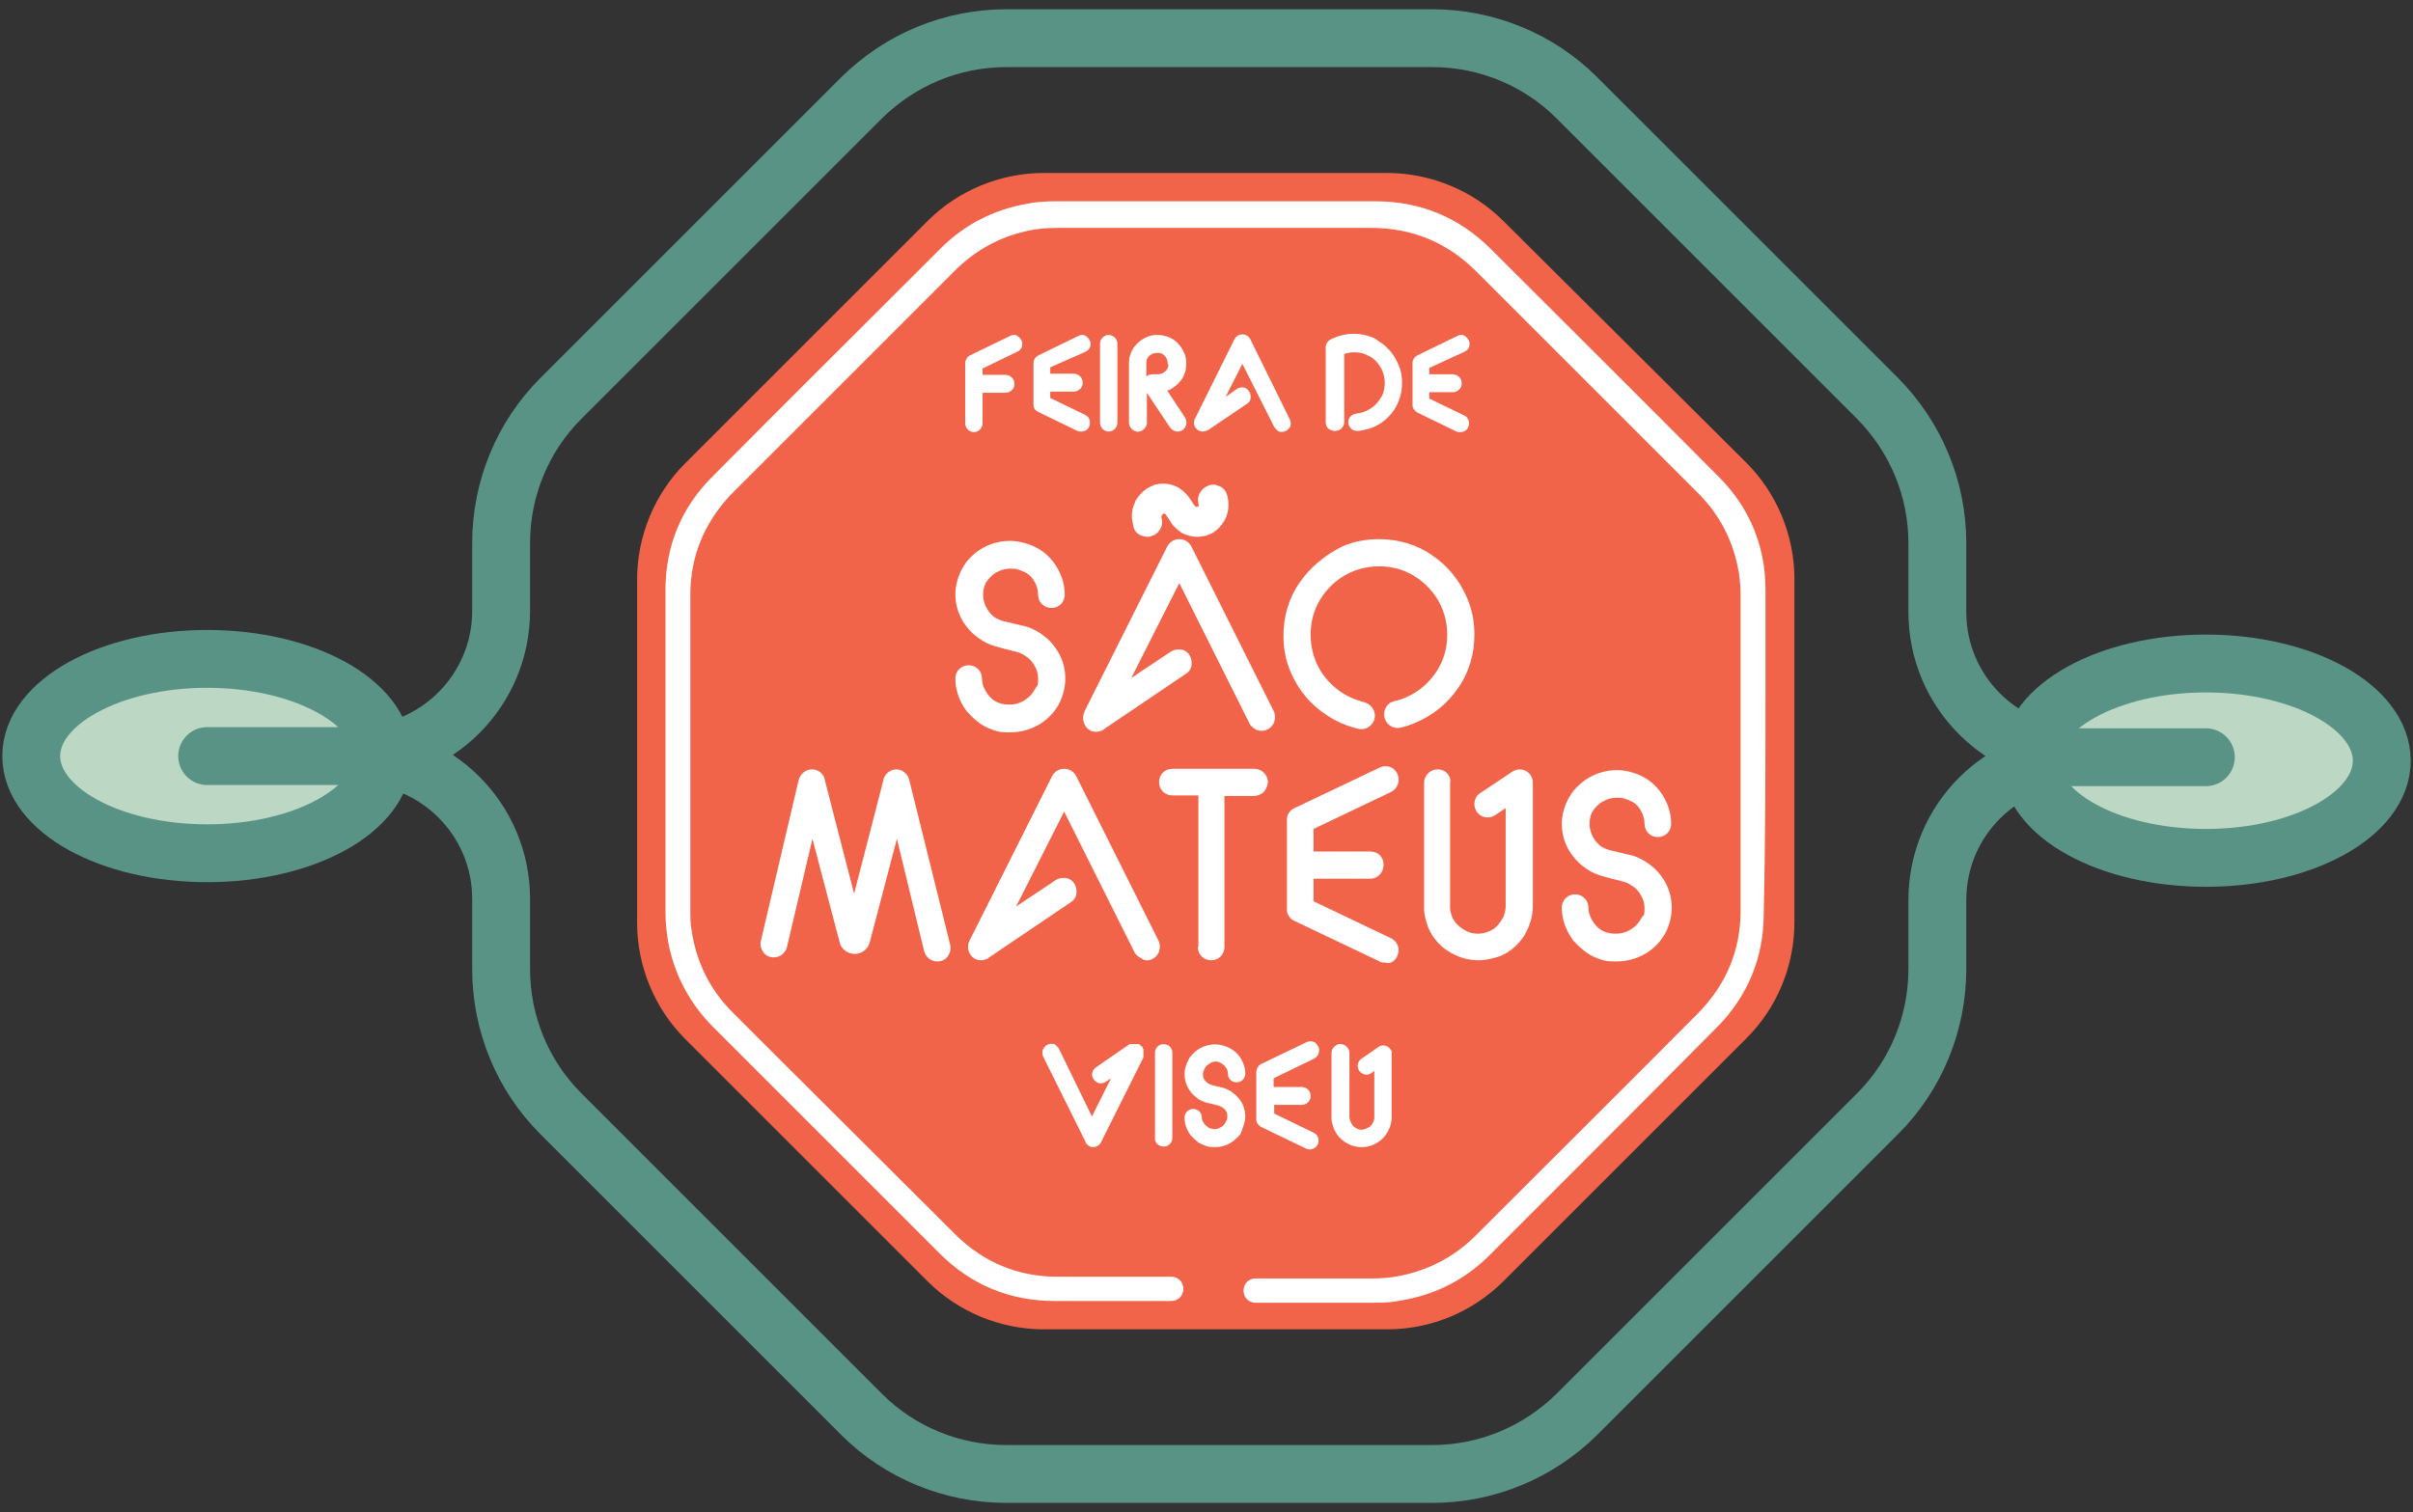 <?xml version="1.0" encoding="utf-8"?>
<!-- Generator: Adobe Illustrator 27.2.0, SVG Export Plug-In . SVG Version: 6.00 Build 0)  -->
<svg version="1.1" id="Layer_1" xmlns="http://www.w3.org/2000/svg" xmlns:xlink="http://www.w3.org/1999/xlink" x="0px" y="0px"
	 viewBox="0 0 417 261.4" style="enable-background:new 0 0 417 261.4;" xml:space="preserve">
<rect x="0" y="0" width="417" height="261.4" fill="#333333" stroke="none"/>
<style type="text/css">
	.st0{fill:none;stroke:#599385;stroke-width:10;stroke-linecap:round;stroke-linejoin:round;stroke-miterlimit:10;}
	.st1{fill:#F16449;}
	.st2{fill:#FFFFFF;}
	.st3{fill:#BCD7C3;stroke:#599385;stroke-width:10;stroke-linecap:round;stroke-linejoin:round;stroke-miterlimit:10;}
</style>
<g>
	<g>
		<path class="st0" d="M359.7,130.7c-13.7,0-24.9-11.1-24.9-24.9V93.9c0-9.4-3.7-18.3-10.3-25l-52-52c-6.6-6.6-15.6-10.3-25-10.3
			h-73.6c-9.4,0-18.3,3.7-25,10.3l-52,52c-6.6,6.6-10.3,15.6-10.3,25v11.7l0,0c0,13.7-11.1,24.9-24.9,24.9
			c13.7,0,24.9,11.1,24.9,24.9v12.1c0,9.4,3.7,18.4,10.3,25l52,52c6.6,6.6,15.6,10.3,25,10.3h73.6c9.4,0,18.3-3.7,25-10.3l52-52
			c6.6-6.6,10.3-15.6,10.3-25v-11.9C334.8,141.8,345.9,130.7,359.7,130.7z"/>
	</g>
	<g>
		<path class="st1" d="M239.7,229.8h-59.3c-7.5,0-14.8-3-20.1-8.3l-41.9-41.9c-5.3-5.3-8.3-12.6-8.3-20.1v-59.3
			c0-7.5,3-14.8,8.3-20.1l41.9-41.9c5.3-5.3,12.6-8.3,20.1-8.3h59.3c7.5,0,14.8,3,20.1,8.3l42,41.8c5.3,5.3,8.3,12.6,8.3,20.1v59.3
			c0,7.6-3,14.8-8.3,20.1l-41.9,41.9C254.5,226.8,247.3,229.8,239.7,229.8z"/>
		<g>
			<g>
				<path class="st2" d="M193.1,73.1V59.4c0-0.8-0.7-1.5-1.5-1.5s-1.5,0.7-1.5,1.5v13.7c0,0.8,0.7,1.5,1.5,1.5
					C192.4,74.6,193.1,73.9,193.1,73.1z"/>
				<path class="st2" d="M216.1,58.7c-0.2-0.5-0.8-0.9-1.4-0.9c-0.6,0-1.1,0.3-1.4,0.9l-6.8,13.7c-0.4,0.7-0.1,1.6,0.6,2
					c0.2,0.1,0.5,0.2,0.7,0.2c0.3,0,0.5-0.1,0.8-0.2h0.1l6.8-4.6c0.3-0.2,0.6-0.5,0.6-0.9c0.1-0.4,0-0.8-0.2-1.2
					c-0.2-0.3-0.5-0.6-0.9-0.7s-0.8,0-1.2,0.2l-2,1.4l2.9-5.7l5.5,10.9c0.2,0.3,0.5,0.6,0.8,0.8c0.4,0.1,0.8,0.1,1.2-0.1
					s0.6-0.5,0.8-0.8c0.1-0.4,0.1-0.8-0.1-1.2l0,0L216.1,58.7z"/>
				<path class="st2" d="M204.2,65.6L204.2,65.6c0.6-0.9,0.8-1.8,0.8-2.8c0-0.7-0.1-1.3-0.4-1.9c-0.4-0.9-1-1.6-1.8-2.2l0,0
					c-0.8-0.5-1.8-0.8-2.8-0.8c-0.7,0-1.3,0.1-1.9,0.4c-0.9,0.4-1.6,1-2.2,1.8l0,0c-0.5,0.8-0.8,1.7-0.8,2.6c0,0,0,0,0,0.1V73
					c0,0.6,0.3,1.1,0.8,1.4s1,0.3,1.5,0s0.8-0.8,0.8-1.3v-5.2l4,6l0,0c0.3,0.4,0.8,0.7,1.3,0.7c0.3,0,0.5-0.1,0.8-0.2
					c0,0,0.1,0,0.1-0.1c0.7-0.5,0.8-1.4,0.4-2.1l-3.1-4.7c0.1,0,0.3-0.1,0.4-0.1C202.9,67,203.6,66.4,204.2,65.6z M201.8,63.6
					c-0.1,0.3-0.4,0.6-0.7,0.8c-0.3,0.2-0.7,0.3-1.1,0.3h-0.8c-0.4,0-0.8,0.1-1.1,0.4v-2.3c0-0.3,0.1-0.5,0.1-0.7
					c0.1-0.3,0.4-0.6,0.7-0.8s0.7-0.3,1.1-0.3c0.3,0,0.5,0,0.7,0.1c0.3,0.1,0.6,0.4,0.8,0.7s0.3,0.7,0.3,1.1
					C202,63.1,201.9,63.3,201.8,63.6z"/>
				<path class="st2" d="M175.8,60.8L175.8,60.8c0.4-0.2,0.7-0.5,0.8-0.9s0.1-0.8-0.1-1.1c-0.2-0.4-0.5-0.6-0.8-0.8
					c-0.4-0.2-0.8-0.1-1.2,0.1l-6.8,3.3c-0.4,0.2-0.7,0.5-0.8,0.9c-0.1,0.2-0.1,0.4-0.1,0.5c0,0,0,0,0,0.1v10.3
					c0,0.8,0.7,1.5,1.5,1.5s1.5-0.7,1.5-1.5v-5.3h4l0,0l0,0c0.4,0,0.8-0.2,1.1-0.5s0.4-0.6,0.4-1s-0.1-0.8-0.4-1.1
					c-0.3-0.3-0.7-0.5-1.1-0.5h-4v-1.1L175.8,60.8z"/>
				<path class="st2" d="M236.9,70.6c-0.8,0.5-1.6,0.8-2.5,0.9c-0.8,0.1-1.4,0.7-1.4,1.5c0,0.4,0.2,0.8,0.5,1.1
					c0.3,0.3,0.7,0.4,1.2,0.4c0.8-0.1,1.7-0.3,2.5-0.6c1.5-0.6,2.8-1.7,3.7-3c0.9-1.4,1.4-3,1.4-4.7c0-1.2-0.2-2.3-0.7-3.3
					c-0.6-1.5-1.7-2.8-3-3.7c-0.2-0.1-0.4-0.2-0.6-0.4c0,0-0.1,0-0.1-0.1c-1.2-0.7-2.6-1-4-1s-2.8,0.4-4,1l0,0
					c-0.5,0.3-0.8,0.8-0.8,1.3v13c0,0.6,0.3,1.1,0.8,1.3c0.2,0.1,0.5,0.2,0.8,0.2s0.5-0.1,0.8-0.2c0.5-0.3,0.8-0.8,0.8-1.3V61.2
					c0.6-0.2,1.1-0.3,1.7-0.3c0.7,0,1.4,0.1,2.1,0.4l0,0c0.1,0.1,0.5,0.3,0.8,0.4c0.6,0.4,1.1,0.9,1.5,1.5c0.6,0.9,0.9,1.9,0.9,3
					c0,0.7-0.1,1.4-0.4,2.1C238.4,69.2,237.8,70,236.9,70.6z"/>
				<path class="st2" d="M253.1,60.8L253.1,60.8c0.4-0.2,0.7-0.5,0.8-0.9s0.1-0.8-0.1-1.1c-0.2-0.4-0.5-0.6-0.8-0.8
					c-0.4-0.2-0.8-0.1-1.2,0.1l-6.8,3.3c-0.6,0.3-0.9,0.8-0.9,1.4v7.1V70c0,0.1,0,0.1,0,0.2l0,0c0.1,0.5,0.4,0.8,0.8,1.1l0,0
					l6.8,3.3c0.2,0.1,0.4,0.1,0.7,0.1c0.5,0,1.1-0.3,1.3-0.8c0.2-0.4,0.2-0.8,0.1-1.2s-0.4-0.7-0.8-0.9l0,0l-6-2.9v-1.1h4.1l0,0
					c0.4,0,0.8-0.2,1.1-0.5s0.4-0.6,0.4-1s-0.1-0.8-0.4-1.1c-0.3-0.3-0.7-0.5-1.1-0.5H247v-1.1L253.1,60.8z"/>
				<path class="st2" d="M187.6,60.8L187.6,60.8c0.4-0.2,0.7-0.5,0.8-0.9s0.1-0.8-0.1-1.1c-0.2-0.4-0.5-0.6-0.8-0.8
					c-0.4-0.2-0.8-0.1-1.2,0.1l-6.8,3.3c-0.6,0.3-0.9,0.8-0.9,1.4v7.1V70c0,0.1,0,0.1,0,0.2l0,0l0,0c0.1,0.5,0.4,0.8,0.8,1l0,0
					l6.8,3.3c0.2,0.1,0.4,0.1,0.7,0.1c0.5,0,1.1-0.3,1.3-0.8c0.2-0.4,0.2-0.8,0.1-1.2c-0.1-0.4-0.4-0.7-0.8-0.9l0,0l-6-2.9v-1.1h4.1
					l0,0c0.4,0,0.8-0.2,1.1-0.5s0.4-0.6,0.4-1s-0.1-0.8-0.4-1.1c-0.3-0.3-0.7-0.5-1.1-0.5h-4.1v-1.1L187.6,60.8z"/>
			</g>
			<g>
				<path class="st2" d="M201.1,198.2c0.9,0,1.5-0.7,1.5-1.5V182c0-0.9-0.7-1.5-1.5-1.5c-0.9,0-1.5,0.7-1.5,1.5v14.7
					C199.5,197.5,200.2,198.2,201.1,198.2z"/>
				<path class="st2" d="M215,194.3c0.1-0.4,0.2-0.8,0.2-1.3c0-1.1-0.4-2.3-1.1-3.1c-0.4-0.5-0.8-0.8-1.3-1.2
					c-0.5-0.3-1.1-0.6-1.6-0.7l-1.7-0.4c-0.1,0-0.1,0-0.2-0.1c-0.2-0.1-0.3-0.1-0.5-0.2c-0.3-0.2-0.5-0.5-0.7-0.7
					c-0.2-0.3-0.2-0.6-0.2-1c0-0.1,0-0.3,0.1-0.5s0.2-0.4,0.3-0.6c0.2-0.3,0.5-0.5,0.8-0.7s0.7-0.3,1-0.3c0.1,0,0.3,0,0.5,0.1
					c0.3,0.1,0.5,0.2,0.6,0.3l0,0c0.3,0.2,0.5,0.4,0.7,0.7s0.3,0.6,0.3,1c0,0.9,0.7,1.5,1.5,1.5c0.9,0,1.5-0.7,1.5-1.5
					c0-1.1-0.4-2.2-1.1-3.1c-0.7-0.9-1.7-1.5-2.9-1.8c-1.6-0.4-3.2,0-4.4,0.9c-0.5,0.4-0.9,0.8-1.2,1.2l0,0c-0.3,0.5-0.5,1-0.7,1.6
					l0,0c-0.1,0.4-0.2,0.8-0.2,1.2c0,1.2,0.4,2.3,1.1,3.2c0.4,0.5,0.8,0.8,1.3,1.2c0.5,0.3,1,0.5,1.6,0.7c0.1,0,0.1,0,0.2,0l1.6,0.4
					c0.2,0.1,0.5,0.2,0.7,0.3c0.3,0.2,0.5,0.4,0.7,0.7s0.2,0.6,0.2,1c0,0.1,0,0.3-0.1,0.5s-0.2,0.4-0.3,0.6
					c-0.2,0.3-0.4,0.5-0.8,0.7c-0.3,0.2-0.7,0.3-1,0.3c-0.2,0-0.3,0-0.5-0.1h-0.1c-0.2,0-0.4-0.1-0.6-0.3c-0.3-0.2-0.5-0.4-0.7-0.7
					l0,0c-0.2-0.3-0.3-0.6-0.3-0.9c0-0.9-0.7-1.5-1.5-1.5c-0.9,0-1.5,0.7-1.5,1.5c0,1.1,0.4,2.2,1.1,3.1c0,0,0,0,0.1,0.1
					c0.4,0.4,0.8,0.8,1.2,1.1l0,0c0.5,0.3,1,0.5,1.6,0.7l0,0c0.5,0.1,1,0.1,1.3,0.1c1.2,0,2.3-0.4,3.2-1.1c0.5-0.4,0.9-0.8,1.2-1.2
					C214.6,195.5,214.8,194.9,215,194.3L215,194.3z"/>
				<path class="st2" d="M183,181.3c-0.2-0.4-0.5-0.6-0.8-0.8c-0.4-0.1-0.8-0.1-1.2,0.1c-0.4,0.2-0.6,0.5-0.8,0.9
					c-0.1,0.4-0.1,0.9,0.1,1.2l7.3,14.7v0.1c0.3,0.5,0.8,0.8,1.3,0.8c0.6,0,1.1-0.3,1.4-0.9l7.3-14.6v-0.1l0,0v-0.1l0,0v-0.1l0,0
					v-0.1c0,0,0,0,0-0.1v-0.1v-0.1c0,0,0,0,0-0.1v-0.1c0,0,0,0,0-0.1v-0.1c0,0,0,0,0-0.1v-0.1l0,0l0,0v-0.1l0,0c0,0,0-0.1-0.1-0.1
					l0,0c0,0,0,0,0-0.1c0,0,0,0,0-0.1l0,0c-0.1-0.2-0.3-0.3-0.4-0.4l0,0c0,0-0.1,0-0.1-0.1l0,0l0,0c0,0-0.1,0-0.1-0.1l0,0h-0.1l0,0
					h-0.1c0,0,0,0-0.1,0c0,0,0,0-0.1,0h-0.1c0,0,0,0-0.1,0h-0.1c0,0,0,0-0.1,0H196c0,0,0,0-0.1,0h-0.1c0,0,0,0-0.1,0h-0.1
					c0,0,0,0-0.1,0h-0.1c0,0,0,0-0.1,0h-0.1l0,0l-5.8,4c-0.7,0.5-0.9,1.4-0.4,2.1c0.5,0.7,1.4,0.9,2.1,0.4l0.9-0.6l-3.3,6.6
					L183,181.3z"/>
				<path class="st2" d="M232.4,180.7c-0.5-0.3-1.1-0.3-1.5,0c-0.5,0.3-0.8,0.8-0.8,1.3v11.2c0,0,0,0,0,0.1c0,0.6,0.2,1.2,0.4,1.8
					c0.4,0.9,1,1.7,1.9,2.3l0,0c0.9,0.6,1.9,0.9,2.9,0.9c0.7,0,1.4-0.1,2-0.4c0.9-0.4,1.7-1,2.3-1.9l0,0c0.6-0.9,0.9-1.9,0.9-2.9
					v-11l0,0V182l0,0v-0.1l0,0c0-0.2-0.1-0.4-0.2-0.5c-0.5-0.7-1.4-0.9-2.1-0.4l-2.9,2c-0.7,0.5-0.9,1.4-0.4,2.1
					c0.5,0.7,1.4,0.9,2.1,0.4l0.5-0.4v8.1c0,0.3-0.1,0.6-0.2,0.8c-0.2,0.4-0.4,0.7-0.8,0.9c-0.4,0.2-0.8,0.4-1.2,0.4
					c-0.3,0-0.6-0.1-0.8-0.2c-0.4-0.2-0.7-0.4-0.9-0.8l0,0c-0.2-0.3-0.3-0.7-0.4-1.1V182C233.2,181.5,232.9,181,232.4,180.7z"/>
				<path class="st2" d="M227.1,183C227.1,183,227.2,183,227.1,183c0.4-0.2,0.7-0.6,0.8-1s0.1-0.8-0.1-1.1c-0.2-0.4-0.5-0.7-0.8-0.8
					c-0.4-0.2-0.9-0.1-1.3,0.1l-7.7,3.7c-0.6,0.3-0.9,0.9-0.9,1.5v8v0.1c0,0.1,0,0.1,0,0.2l0,0c0.1,0.5,0.4,0.8,0.8,1.1l0,0l7.7,3.7
					c0.2,0.1,0.4,0.2,0.7,0.2c0.6,0,1.1-0.3,1.4-0.8c0.2-0.4,0.2-0.8,0.1-1.2c-0.1-0.4-0.4-0.7-0.8-0.9l0,0l-6.8-3.3V191h4.8l0,0
					c0.4,0,0.8-0.2,1.1-0.5s0.4-0.7,0.4-1c0-0.4-0.1-0.8-0.4-1.1c-0.3-0.3-0.7-0.5-1.2-0.5h-4.8v-1.5L227.1,183z"/>
			</g>
			<g>
				<path class="st2" d="M178.5,119.7c-0.4,0.6-1,1.1-1.7,1.5s-1.5,0.6-2.3,0.6c-0.4,0-0.8,0-1.1-0.1h-0.1c-0.5-0.1-1-0.3-1.5-0.6
					c-0.6-0.4-1.1-1-1.5-1.7l0,0c-0.4-0.7-0.6-1.4-0.6-2.1c0-1.3-1-2.3-2.3-2.3s-2.3,1-2.3,2.3c0,2,0.7,4,2,5.7c0,0,0,0.1,0.1,0.1
					c0.7,0.8,1.4,1.4,2.2,2l0,0c0.9,0.6,1.8,1,2.9,1.3l0,0c0.7,0.2,1.4,0.2,2.3,0.2c2.1,0,4.2-0.7,5.8-1.9c0.8-0.6,1.6-1.4,2.1-2.2
					c0.6-0.8,1-1.8,1.3-2.9l0,0c0.2-0.8,0.3-1.5,0.3-2.3c0-2.1-0.7-4.1-2-5.7c-0.6-0.8-1.4-1.5-2.3-2.1c-0.9-0.6-1.9-1.1-2.9-1.3
					l-3.4-0.8c-0.1,0-0.2-0.1-0.3-0.1c-0.4-0.1-0.8-0.3-1.2-0.5c-0.7-0.5-1.2-1.1-1.5-1.7c-0.4-0.7-0.6-1.5-0.6-2.2
					c0-0.3,0-0.7,0.1-1.1c0.1-0.5,0.3-1,0.6-1.4c0.5-0.6,1-1.2,1.7-1.5c0.7-0.4,1.5-0.6,2.3-0.6c0.3,0,0.7,0,1.2,0.1
					c0.6,0.2,1.1,0.4,1.5,0.6l0,0c0.7,0.4,1.2,1,1.5,1.6c0.4,0.7,0.6,1.5,0.6,2.2c0,1.3,1,2.3,2.3,2.3s2.3-1,2.3-2.3
					c0-2-0.7-4-2-5.7s-3.1-2.8-5.2-3.3c-0.8-0.2-1.5-0.3-2.3-0.3c-2.1,0-4.1,0.7-5.7,1.9c-0.9,0.7-1.6,1.4-2.1,2.2l0,0
					c-0.6,0.9-1,1.8-1.3,2.9l0,0c-0.2,0.8-0.3,1.5-0.3,2.2c0,2.1,0.7,4.1,2,5.7c0.6,0.8,1.4,1.5,2.3,2.1c0.8,0.6,1.8,1,2.9,1.3
					c0.1,0,0.2,0,0.3,0.1l3.1,0.8c0.5,0.1,1.1,0.4,1.5,0.7c0.7,0.4,1.2,1,1.6,1.7c0.4,0.7,0.6,1.4,0.6,2.2c0,0.3,0,0.7-0.1,1.2
					C179,118.8,178.8,119.3,178.5,119.7z"/>
				<path class="st2" d="M206.3,87.2l-0.8-1.2l0,0c-0.6-0.8-1.3-1.4-2-1.8c-0.8-0.4-1.6-0.6-2.5-0.6c-0.5,0-1,0.1-1.5,0.2
					c-0.1,0-0.1,0-0.2,0.1c-0.4,0.2-0.9,0.4-1.3,0.7l0,0c-0.7,0.5-1.3,1.2-1.8,2c0,0,0,0,0,0.1c-0.4,0.8-0.6,1.6-0.6,2.5
					c0,0.7,0.2,1.4,0.3,1.9c0,0,0,0,0,0.1c0.2,0.6,0.7,1.2,1.4,1.4c0.3,0.1,0.6,0.2,1,0.2c0.3,0,0.6-0.1,0.9-0.2
					c0.6-0.2,1.1-0.7,1.4-1.3c0.3-0.6,0.3-1.3,0.1-1.9l0,0v-0.1c0,0,0-0.1,0.1-0.2V89c0,0,0,0,0.1-0.1c0,0,0.1,0,0.1-0.1l0,0
					c0.1,0,0.1,0,0.2,0h0.1c0.2,0.1,0.2,0.2,0.2,0.2l0.8,1.2c0,0.1,0.1,0.1,0.1,0.2c0.4,0.6,1.1,1.2,1.8,1.7c0.1,0,0.1,0.1,0.2,0.1
					c0.8,0.4,1.7,0.6,2.5,0.6c0.5,0,1-0.1,1.5-0.2c0.6-0.2,1.1-0.4,1.5-0.7l0,0c0.7-0.5,1.2-1.1,1.7-1.9c0-0.1,0.1-0.1,0.1-0.2
					c0.4-0.8,0.6-1.6,0.6-2.5c0-0.7-0.1-1.3-0.3-1.9s-0.7-1.2-1.4-1.4c-0.6-0.3-1.3-0.3-1.9,0c-1.2,0.5-1.9,1.8-1.6,3
					c0,0.1,0,0.2,0.1,0.2v0.1c0,0,0,0.1-0.1,0.2l-0.1,0.1l0,0c0,0,0,0-0.1,0h-0.1h-0.1c-0.1,0-0.1,0-0.1,0l0,0
					C206.5,87.4,206.4,87.3,206.3,87.2L206.3,87.2z"/>
				<path class="st2" d="M188.3,126.2c0.3,0.2,0.7,0.3,1.1,0.3c0.4,0,0.8-0.1,1.2-0.3c0,0,0.1,0,0.1-0.1l14.2-9.6
					c0.5-0.3,0.9-0.8,1-1.4s0-1.3-0.3-1.8s-0.8-0.9-1.4-1c-0.6-0.1-1.3,0-1.8,0.3l-6.9,4.6l8.3-16.4l12.1,24.2
					c0.2,0.5,0.7,0.9,1.3,1.2c0.6,0.2,1.3,0.2,1.8-0.1c0.5-0.2,1-0.7,1.2-1.3c0.2-0.6,0.2-1.3-0.1-1.9l-14.2-28.4
					c-0.4-0.8-1.2-1.3-2.1-1.3c-0.9,0-1.7,0.5-2.1,1.3L187.4,123C186.9,124.3,187.3,125.6,188.3,126.2z"/>
				<path class="st2" d="M283.3,159.3c-0.4,0.6-1,1.1-1.7,1.5s-1.5,0.6-2.3,0.6c-0.4,0-0.8,0-1.1-0.1h-0.1c-0.5-0.1-1-0.3-1.5-0.6
					c-0.6-0.4-1.1-1-1.5-1.7l0,0c-0.4-0.7-0.6-1.4-0.6-2.1c0-1.3-1-2.3-2.3-2.3s-2.3,1-2.3,2.3c0,2,0.7,4,2,5.7c0,0,0,0.1,0.1,0.1
					c0.7,0.8,1.4,1.4,2.2,2l0,0c0.9,0.6,1.8,1,2.9,1.3l0,0c0.7,0.2,1.4,0.2,2.3,0.2c2.1,0,4.2-0.7,5.8-1.9c0.8-0.6,1.6-1.4,2.1-2.2
					c0.6-0.8,1-1.8,1.3-2.9l0,0c0.2-0.8,0.3-1.5,0.3-2.3c0-2.1-0.7-4.1-2-5.7c-0.6-0.8-1.4-1.5-2.3-2.1s-1.9-1.1-2.9-1.3l-3.4-0.8
					c-0.1,0-0.2-0.1-0.3-0.1c-0.4-0.1-0.8-0.3-1.2-0.5c-0.7-0.5-1.2-1.1-1.5-1.7c-0.4-0.7-0.6-1.5-0.6-2.2c0-0.3,0-0.7,0.1-1.1
					c0.1-0.5,0.3-1,0.6-1.4c0.5-0.6,1-1.2,1.7-1.5c0.7-0.4,1.5-0.6,2.3-0.6c0.3,0,0.7,0,1.2,0.1c0.6,0.2,1.1,0.4,1.5,0.6l0,0
					c0.7,0.4,1.2,1,1.5,1.6c0.4,0.7,0.6,1.5,0.6,2.2c0,1.3,1,2.3,2.3,2.3s2.3-1,2.3-2.3c0-2-0.7-4-2-5.7s-3.1-2.8-5.2-3.3
					c-2.8-0.7-5.8,0-8,1.7c-0.9,0.7-1.6,1.4-2.1,2.2l0,0c-0.6,0.9-1,1.8-1.3,2.9l0,0c-0.2,0.8-0.3,1.5-0.3,2.2c0,2.1,0.7,4.1,2,5.7
					c0.6,0.8,1.4,1.5,2.3,2.1c0.8,0.6,1.8,1,2.9,1.3c0.1,0,0.2,0,0.3,0.1l3.1,0.8c0.5,0.1,1.1,0.4,1.5,0.7c0.7,0.4,1.2,1,1.6,1.7
					s0.6,1.4,0.6,2.2c0,0.3,0,0.7-0.1,1.2C283.8,158.4,283.6,158.8,283.3,159.3z"/>
				<path class="st2" d="M157.1,134.7c-0.3-1-1.2-1.7-2.2-1.7s-1.9,0.7-2.2,1.6v0.1l-5.1,19.8l-5.1-19.8v-0.1
					c-0.3-1-1.2-1.6-2.2-1.6c-1.1,0-2,0.8-2.3,1.9l-6.5,27.7c-0.2,0.7,0,1.4,0.4,2s1.1,0.9,1.8,0.9c1.1,0,2-0.7,2.3-1.8l0,0
					l4.4-18.7l4.7,17.9c0.3,1.2,1.4,2,2.6,2s2.3-0.8,2.6-2L155,145l4.7,19.4c0.3,1.1,1.2,1.8,2.3,1.8c0.7,0,1.4-0.3,1.8-0.9
					c0.4-0.6,0.6-1.3,0.4-2L157.1,134.7C157.1,134.8,157.1,134.7,157.1,134.7z"/>
				<path class="st2" d="M199.1,165.8c0.5-0.2,1-0.7,1.2-1.3s0.2-1.3-0.1-1.9L186,134.2c-0.4-0.8-1.2-1.3-2.1-1.3
					c-0.9,0-1.7,0.5-2.1,1.3l-14.3,28.5c-0.5,1.1-0.1,2.4,0.9,3c0.3,0.2,0.7,0.3,1.1,0.3c0.4,0,0.8-0.1,1.2-0.3c0,0,0.1,0,0.1-0.1
					L185,156c0.5-0.3,0.9-0.8,1-1.4c0.1-0.6,0-1.3-0.3-1.8s-0.8-0.9-1.4-1c-0.6-0.1-1.3,0-1.8,0.3l-6.9,4.6l8.3-16.4l12.1,24.2
					c0.2,0.5,0.7,0.9,1.3,1.2C197.8,166.1,198.5,166.1,199.1,165.8z"/>
				<path class="st2" d="M207,163.7c0,1.3,1,2.3,2.3,2.3s2.3-1,2.3-2.3v-26.1h5.1c0.6,0,1.3-0.3,1.7-0.7c0.4-0.5,0.7-1.1,0.7-1.7
					c0-1.3-1.1-2.3-2.3-2.3h-14.2c-1.3,0-2.3,1-2.3,2.3s1,2.3,2.3,2.3h4.5v26.2H207z"/>
				<path class="st2" d="M249.6,133.3c-0.7-0.4-1.6-0.4-2.3,0s-1.2,1.2-1.2,2v21.6c0,0,0,0,0,0.1c0,1.1,0.3,2.2,0.7,3.3l0,0
					c0.7,1.7,1.9,3.1,3.4,4.1l0,0c1.6,1,3.4,1.6,5.3,1.6c1.2,0,2.5-0.3,3.7-0.7c1.7-0.7,3.1-1.9,4.1-3.4l0,0c1-1.6,1.6-3.4,1.6-5.3
					v-21.3c0-1.3-1-2.3-2.3-2.3c-0.5,0-1,0.2-1.4,0.5l-5.4,3.6c-1.1,0.7-1.3,2.2-0.6,3.2c0.7,1.1,2.2,1.3,3.2,0.6l1.8-1.2v16.9
					c0,0.6-0.1,1.2-0.4,1.9c-0.4,0.8-1,1.6-1.7,2.1c-0.8,0.5-1.7,0.8-2.7,0.8c-0.6,0-1.2-0.1-1.9-0.4c-0.8-0.4-1.6-1-2.1-1.7l0,0
					c-0.5-0.7-0.8-1.6-0.8-2.4v-21.5C250.8,134.5,250.3,133.7,249.6,133.3z"/>
				<path class="st2" d="M241.4,165.4c0.3-0.6,0.4-1.2,0.2-1.8s-0.6-1.1-1.2-1.4l0,0l-13.4-6.4v-3.9h9.8l0,0c0.7,0,1.3-0.3,1.7-0.8
					c0.4-0.4,0.6-1,0.6-1.6s-0.2-1.2-0.6-1.6c-0.4-0.5-1.1-0.7-1.7-0.7l0,0H227v-3.9l13.4-6.4l0,0c0.6-0.3,1-0.8,1.2-1.4
					c0.2-0.6,0.1-1.2-0.1-1.7c-0.2-0.5-0.7-1-1.2-1.2c-0.6-0.2-1.3-0.2-1.9,0.1l-14.7,7c-0.9,0.4-1.4,1.3-1.3,2.2v15.2
					c0,0.1,0,0.1,0,0.2c0,0.1,0,0.2,0,0.3l0,0l0,0c0.2,0.7,0.6,1.3,1.3,1.6l0,0l14.7,7c0.3,0.2,0.7,0.2,1,0.2
					C240.2,166.7,241,166.2,241.4,165.4z"/>
				<path class="st2" d="M224.6,100.7c-1.9,2.7-2.8,5.9-2.8,9.2c0,2.2,0.4,4.4,1.3,6.4l0,0c1.3,3,3.4,5.5,6,7.2
					c1.7,1.2,3.6,2,5.7,2.5c1.4,0.3,2.8-0.8,2.8-2.3c0-1.1-0.8-2-1.8-2.3c-0.7-0.2-1.4-0.4-2.1-0.7c-2.1-0.9-3.9-2.4-5.2-4.3
					s-2-4.2-2-6.7c0-1.6,0.3-3.2,0.9-4.6l0,0c0.9-2.1,2.4-3.9,4.3-5.2l0,0c1.9-1.3,4.2-2,6.6-2c1.6,0,3.2,0.3,4.6,0.9
					c2.1,0.9,3.9,2.4,5.2,4.3l0,0c1.3,1.9,2,4.2,2,6.6c0,1.6-0.3,3.2-0.9,4.6c-0.9,2.1-2.4,3.9-4.3,5.2l0,0
					c-1.2,0.8-2.5,1.4-3.9,1.7c-1.1,0.2-1.8,1.2-1.8,2.3l0,0c0,1.5,1.4,2.6,2.8,2.3c0.9-0.2,1.8-0.5,2.7-0.9l0,0
					c3-1.3,5.5-3.3,7.3-6c1.9-2.7,2.8-5.9,2.8-9.2c0-2.2-0.4-4.4-1.3-6.4l0,0c-1.3-3-3.3-5.5-6-7.3c-2.7-1.9-5.9-2.8-9.2-2.8
					c-2.2,0-4.4,0.4-6.4,1.3l0,0C228.9,96,226.4,98.1,224.6,100.7z"/>
			</g>
			<path class="st2" d="M305.1,118.7c0-5.5,0-11.1,0-16.6l0,0c0-1.5-0.1-3-0.3-4.4c-0.9-6-3.6-11.1-7.8-15.3
				c-13.9-14-27.7-27.7-39.3-39.3c-5.5-5.5-12.2-8.3-20-8.3c-12.3,0-24.9,0-37,0c-6.1,0-12.2,0-18.3,0l0,0c-1.7,0-3.3,0.1-4.8,0.4
				c-5.8,1-10.9,3.6-15,7.7c-14.7,14.7-27.1,27-39.5,39.5c-5.4,5.4-8.1,12-8.1,19.7c0,14.2,0,28.7,0,42.7c0,4.3,0,8.6,0,12.9
				c0,1.8,0.2,3.6,0.5,5.3c1.1,5.6,3.7,10.5,7.8,14.6c5.8,5.8,11.7,11.7,17.4,17.4c7.1,7.1,14.5,14.5,21.7,21.7
				c5.4,5.4,12.1,8.2,19.9,8.2c3.7,0,18.1,0,20.1,0c1.2,0,2.1-0.9,2.1-2.1c0-1.2-0.9-2.1-2.1-2.1c-8.3,0-11.4,0-19.7,0
				c-6.8,0-12.7-2.5-17.5-7.2c-11.1-11.1-22.4-22.3-33.3-33.2l-5.3-5.3c-3.9-3.9-6.3-8.7-7.1-14.3c-0.2-1.1-0.2-2.2-0.2-3.4v-4.4
				c0-16.4,0-33.4,0-50.1c0-6.6,2.4-12.4,7-17.3c0.2-0.2,0.4-0.4,0.6-0.6l14-14c8-8,16.1-16.1,24.1-24.1c3.2-3.2,7.1-5.5,11.4-6.6
				c2.1-0.6,4.2-0.8,6.3-0.8l0,0c6.7,0,13.3,0,20,0h7.3c2.7,0,5.4,0,8.1,0c6.2,0,12.6,0,18.9,0c7,0,13.1,2.5,18.1,7.5
				c11.2,11.2,23.4,23.4,38.4,38.4c3.8,3.8,6.1,8.4,7,13.7c0.2,1.3,0.3,2.6,0.3,4c0,5.8,0,11.6,0,17.4c0,12.1,0,24.7,0,37
				c0,6.9-2.5,12.8-7.3,17.7c-12,12.1-24.3,24.3-36.2,36.2l-2.3,2.3c-3.8,3.8-8.5,6.2-13.9,7.1c-1.3,0.2-2.6,0.3-4,0.3l0,0
				c-5.5,0-18.7,0-20.1,0c-1.2,0-2.1,0.9-2.1,2.1l0,0c0,1.2,0.9,2.1,2.1,2.1c0,0,13.8,0,20.7,0c1.6,0,3.1-0.1,4.5-0.4
				c5.9-1,11-3.6,15.2-7.8l7.8-7.8c10.3-10.3,21-21,31.4-31.5c5.4-5.4,8.2-12.1,8.2-19.8C305.1,144.6,305.1,131.4,305.1,118.7z"/>
		</g>
	</g>
	<ellipse class="st3" cx="381.2" cy="131.5" rx="30.4" ry="16.8"/>
	<ellipse class="st3" cx="35.8" cy="130.7" rx="30.4" ry="16.8"/>
	<line class="st0" x1="35.8" y1="130.7" x2="66.2" y2="130.7"/>
	<line class="st0" x1="348.3" y1="130.9" x2="381.2" y2="130.9"/>
</g>
</svg>
